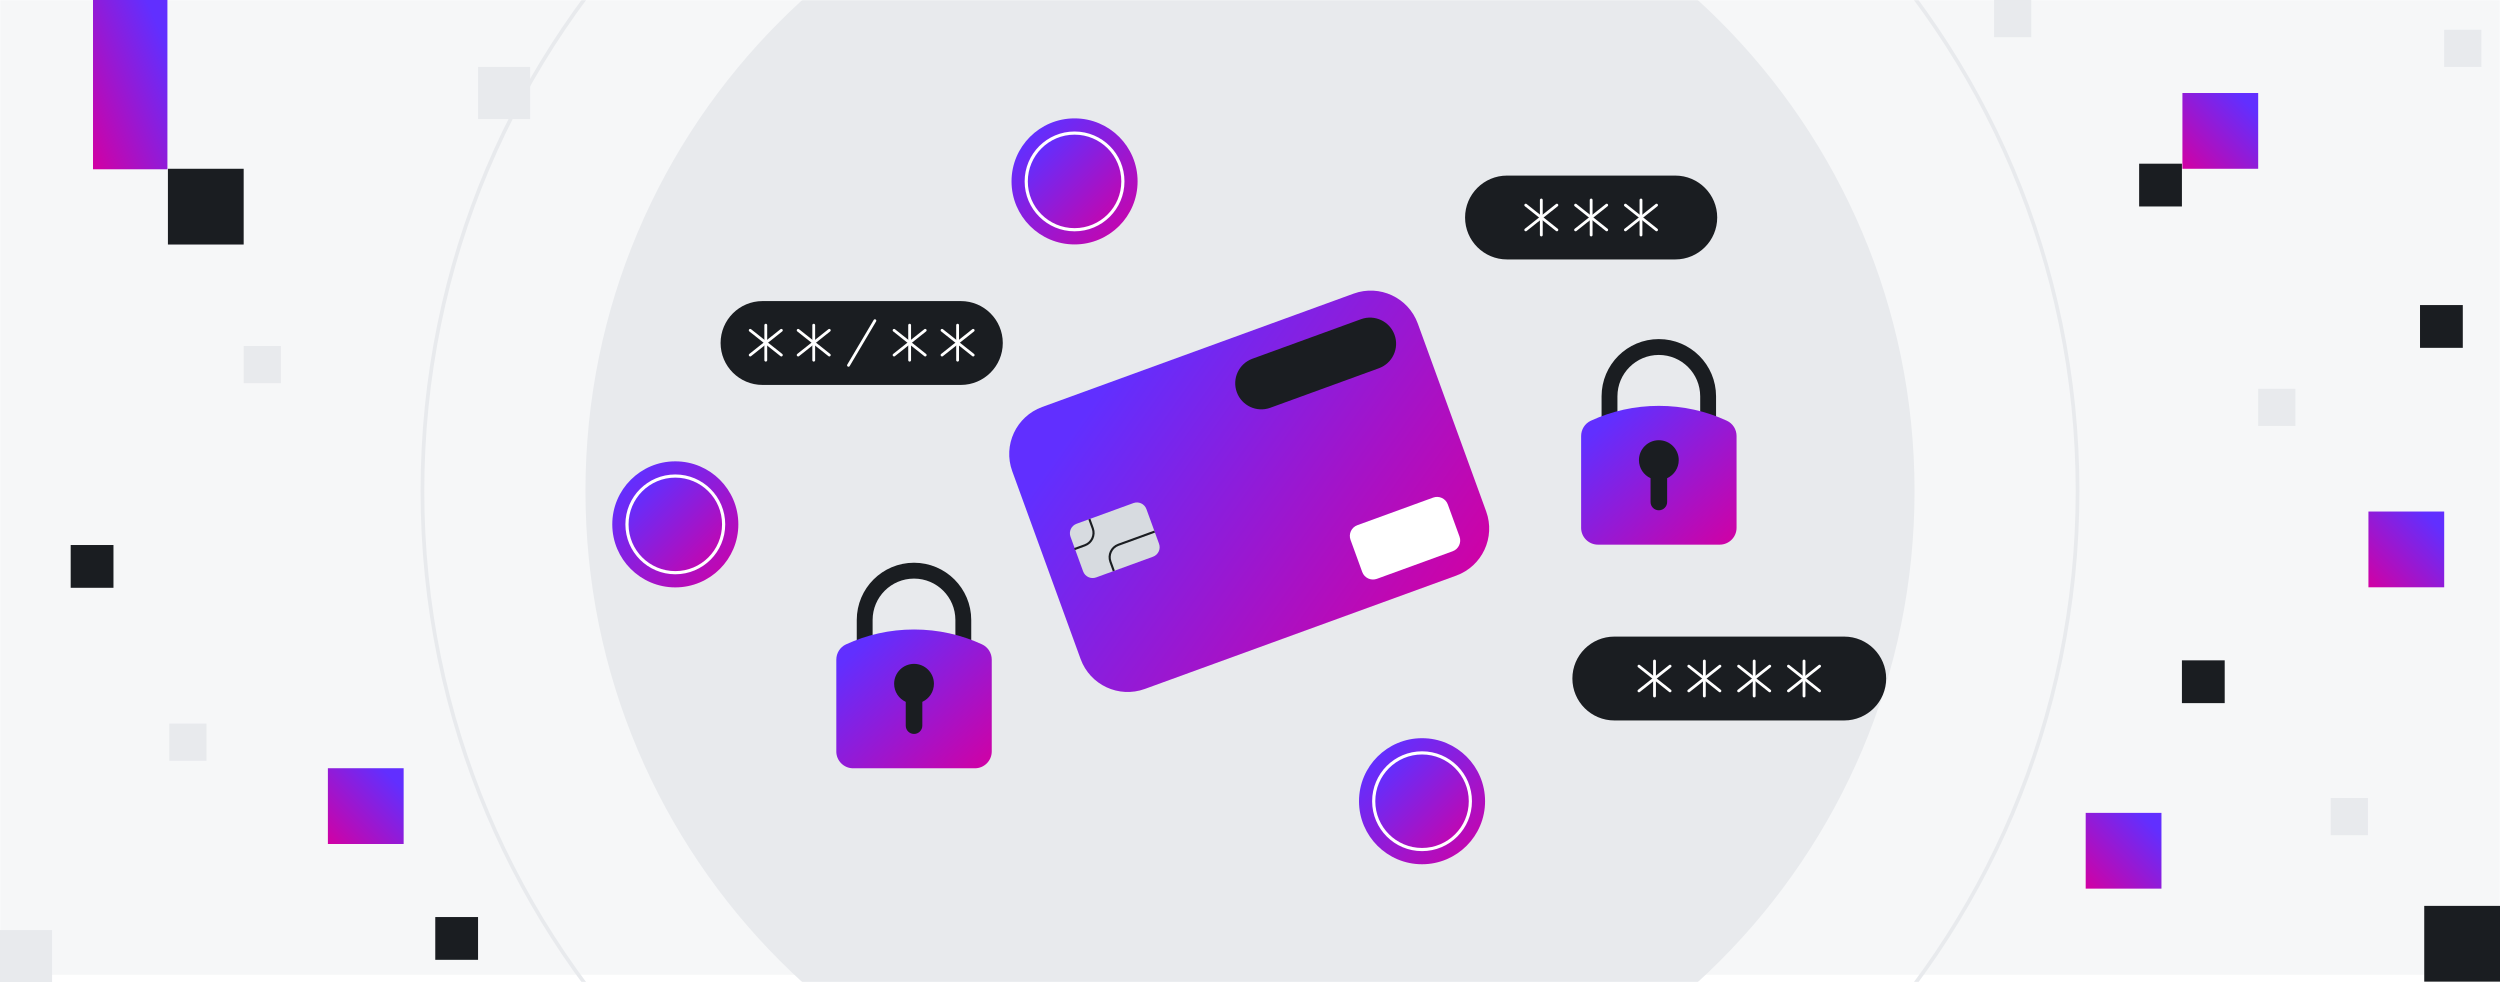 <svg width="1344" height="528" viewBox="0 0 1344 528" fill="none" xmlns="http://www.w3.org/2000/svg">
<rect x="0" y="0" width="1344" height="528" fill="#333333" stroke="none"/>
<g clip-path="url(#clip0_427_6002)">
<rect width="1344" height="528" fill="white"/>
<g clip-path="url(#clip1_427_6002)">
<rect width="1344" height="528" fill="white"/>
<mask id="mask0_427_6002" style="mask-type:luminance" maskUnits="userSpaceOnUse" x="0" y="0" width="1344" height="528">
<path d="M1344 0H0V528H1344V0Z" fill="white"/>
</mask>
<g mask="url(#mask0_427_6002)">
<path d="M1344 9.15527e-05H0V524.05H1344V9.15527e-05Z" fill="#F6F7F8"/>
<path d="M672 621.26C869.309 621.26 1029.26 461.309 1029.26 264C1029.26 66.691 869.309 -93.26 672 -93.26C474.691 -93.26 314.74 66.691 314.74 264C314.74 461.309 474.691 621.26 672 621.26Z" fill="#E8EAED"/>
<path d="M672 708.9C917.711 708.9 1116.9 509.712 1116.9 264C1116.9 18.289 917.711 -180.9 672 -180.9C426.289 -180.9 227.1 18.289 227.1 264C227.1 509.712 426.289 708.9 672 708.9Z" stroke="#E8EAED" stroke-width="2" stroke-miterlimit="10"/>
</g>
</g>
<g clip-path="url(#clip2_427_6002)">
<path d="M90.27 90.73H131V131.46H90.27V90.73Z" fill="#1A1D21"/>
<path d="M1303.27 487H1344V527.73H1303.27V487Z" fill="#1A1D21"/>
<path d="M38 293H61V316H38V293Z" fill="#1A1D21"/>
<path d="M1173 355H1196V378H1173V355Z" fill="#1A1D21"/>
<path d="M1301 164H1324V187H1301V164Z" fill="#1A1D21"/>
<path d="M234 493H257V516H234V493Z" fill="#1A1D21"/>
<path d="M1150 88H1173V111H1150V88Z" fill="#1A1D21"/>
<path d="M50 0H90V91H50V0Z" fill="url(#paint0_linear_427_6002)"/>
<path d="M176.27 413H217V453.73H176.27V413Z" fill="url(#paint1_linear_427_6002)"/>
<path d="M1121.27 437H1162V477.73H1121.27V437Z" fill="url(#paint2_linear_427_6002)"/>
<path d="M1273.27 275H1314V315.73H1273.27V275Z" fill="url(#paint3_linear_427_6002)"/>
<path d="M1173.27 50H1214V90.73H1173.27V50Z" fill="url(#paint4_linear_427_6002)"/>
<path d="M257 36H285V64H257V36Z" fill="#E8EAED"/>
<path d="M0 500H28V528H0V500Z" fill="#E8EAED"/>
<path d="M91 389H111V409H91V389Z" fill="#E8EAED"/>
<path d="M131 186H151V206H131V186Z" fill="#E8EAED"/>
<path d="M1214 209H1234V229H1214V209Z" fill="#E8EAED"/>
<path d="M1072 0H1092V20H1072V0Z" fill="#E8EAED"/>
<path d="M1253 429H1273V449H1253V429Z" fill="#E8EAED"/>
<path d="M1314 16H1334V36H1314V16Z" fill="#E8EAED"/>
</g>
<path d="M727.696 157.858L560.273 218.795C546.298 223.881 539.092 239.333 544.179 253.308L580.934 354.291C586.02 368.266 601.472 375.471 615.447 370.385L782.871 309.448C796.845 304.361 804.051 288.909 798.964 274.934L762.209 173.952C757.123 159.977 741.671 152.771 727.696 157.858Z" fill="url(#paint5_linear_427_6002)"/>
<path d="M731.71 171.587L673.29 192.85C666.006 195.501 662.251 203.555 664.902 210.839C667.553 218.123 675.607 221.879 682.891 219.227L741.311 197.964C748.595 195.313 752.35 187.259 749.699 179.975C747.048 172.691 738.994 168.936 731.71 171.587Z" fill="#1A1D21"/>
<path d="M770.463 267.507L729.719 282.336C726.528 283.498 724.883 287.025 726.044 290.216L732.338 307.507C733.499 310.698 737.027 312.343 740.217 311.182L780.961 296.352C784.152 295.191 785.797 291.663 784.636 288.472L778.342 271.181C777.181 267.99 773.653 266.345 770.463 267.507Z" fill="white"/>
<path d="M609.353 270.447L578.753 281.584C575.934 282.61 574.48 285.727 575.506 288.546L582.29 307.184C583.316 310.002 586.433 311.456 589.252 310.43L619.852 299.292C622.671 298.266 624.124 295.149 623.098 292.331L616.315 273.693C615.289 270.874 612.172 269.421 609.353 270.447Z" fill="#D7DBE0"/>
<path d="M620.718 285.788L601.2 292.891C597.533 294.23 595.64 298.288 596.97 301.955L598.786 306.952" stroke="#1A1D21" stroke-width="1.151" stroke-miterlimit="10"/>
<path d="M577.683 295.159L583.242 293.138C586.909 291.799 588.802 287.74 587.471 284.074L585.655 279.077" stroke="#1A1D21" stroke-width="1.151" stroke-miterlimit="10"/>
<path d="M409.934 206.94L516.554 206.94C529.005 206.94 539.099 196.848 539.099 184.4C539.099 171.951 529.005 161.859 516.554 161.859H409.934C397.483 161.859 387.389 171.951 387.389 184.4C387.389 196.848 397.483 206.94 409.934 206.94Z" fill="#1A1D21"/>
<path d="M867.859 387.317H991.455C1003.91 387.317 1014 377.225 1014 364.776C1014 352.327 1003.91 342.235 991.455 342.235H867.859C855.408 342.235 845.314 352.327 845.314 364.776C845.314 377.225 855.408 387.317 867.859 387.317Z" fill="#1A1D21"/>
<path d="M489.021 174.811V193.638" stroke="white" stroke-width="1.518" stroke-linecap="round" stroke-linejoin="round"/>
<path d="M480.647 177.574L497.394 190.876" stroke="white" stroke-width="1.518" stroke-linecap="round" stroke-linejoin="round"/>
<path d="M480.647 190.876L497.394 177.574" stroke="white" stroke-width="1.518" stroke-linecap="round" stroke-linejoin="round"/>
<path d="M437.459 174.811V193.638" stroke="white" stroke-width="1.518" stroke-linecap="round" stroke-linejoin="round"/>
<path d="M429.086 177.574L445.832 190.876" stroke="white" stroke-width="1.518" stroke-linecap="round" stroke-linejoin="round"/>
<path d="M429.086 190.876L445.832 177.574" stroke="white" stroke-width="1.518" stroke-linecap="round" stroke-linejoin="round"/>
<path d="M514.806 174.811V193.638" stroke="white" stroke-width="1.518" stroke-linecap="round" stroke-linejoin="round"/>
<path d="M506.432 177.574L523.179 190.876" stroke="white" stroke-width="1.518" stroke-linecap="round" stroke-linejoin="round"/>
<path d="M506.432 190.876L523.179 177.574" stroke="white" stroke-width="1.518" stroke-linecap="round" stroke-linejoin="round"/>
<path d="M411.682 174.811V193.638" stroke="white" stroke-width="1.518" stroke-linecap="round" stroke-linejoin="round"/>
<path d="M403.309 177.574L420.056 190.876" stroke="white" stroke-width="1.518" stroke-linecap="round" stroke-linejoin="round"/>
<path d="M403.309 190.876L420.056 177.574" stroke="white" stroke-width="1.518" stroke-linecap="round" stroke-linejoin="round"/>
<path d="M470.347 172.398L456.141 196.401" stroke="white" stroke-width="1.518" stroke-linecap="round" stroke-linejoin="round"/>
<path d="M810.167 139.477H900.628C913.079 139.477 923.173 129.385 923.173 116.936C923.173 104.487 913.079 94.395 900.628 94.395L810.167 94.395C797.716 94.395 787.622 104.487 787.622 116.936C787.622 129.385 797.716 139.477 810.167 139.477Z" fill="#1A1D21"/>
<path d="M882.193 107.518V126.345" stroke="white" stroke-width="1.518" stroke-linecap="round" stroke-linejoin="round"/>
<path d="M873.819 110.273L890.566 123.583" stroke="white" stroke-width="1.518" stroke-linecap="round" stroke-linejoin="round"/>
<path d="M873.819 123.583L890.566 110.273" stroke="white" stroke-width="1.518" stroke-linecap="round" stroke-linejoin="round"/>
<path d="M855.401 107.518V126.345" stroke="white" stroke-width="1.518" stroke-linecap="round" stroke-linejoin="round"/>
<path d="M847.028 110.273L863.774 123.583" stroke="white" stroke-width="1.518" stroke-linecap="round" stroke-linejoin="round"/>
<path d="M847.028 123.583L863.774 110.273" stroke="white" stroke-width="1.518" stroke-linecap="round" stroke-linejoin="round"/>
<path d="M828.61 107.518V126.345" stroke="white" stroke-width="1.518" stroke-linecap="round" stroke-linejoin="round"/>
<path d="M820.236 110.272L836.983 123.583" stroke="white" stroke-width="1.518" stroke-linecap="round" stroke-linejoin="round"/>
<path d="M820.236 123.583L836.983 110.272" stroke="white" stroke-width="1.518" stroke-linecap="round" stroke-linejoin="round"/>
<path d="M969.84 355.359V374.186" stroke="white" stroke-width="1.518" stroke-linecap="round" stroke-linejoin="round"/>
<path d="M961.467 358.122L978.213 371.432" stroke="white" stroke-width="1.518" stroke-linecap="round" stroke-linejoin="round"/>
<path d="M961.467 371.432L978.213 358.122" stroke="white" stroke-width="1.518" stroke-linecap="round" stroke-linejoin="round"/>
<path d="M943.048 355.359V374.186" stroke="white" stroke-width="1.518" stroke-linecap="round" stroke-linejoin="round"/>
<path d="M934.675 358.122L951.422 371.432" stroke="white" stroke-width="1.518" stroke-linecap="round" stroke-linejoin="round"/>
<path d="M934.675 371.432L951.422 358.122" stroke="white" stroke-width="1.518" stroke-linecap="round" stroke-linejoin="round"/>
<path d="M916.258 355.359V374.186" stroke="white" stroke-width="1.518" stroke-linecap="round" stroke-linejoin="round"/>
<path d="M907.884 358.122L924.631 371.432" stroke="white" stroke-width="1.518" stroke-linecap="round" stroke-linejoin="round"/>
<path d="M907.884 371.432L924.631 358.122" stroke="white" stroke-width="1.518" stroke-linecap="round" stroke-linejoin="round"/>
<path d="M889.466 355.359V374.186" stroke="white" stroke-width="1.518" stroke-linecap="round" stroke-linejoin="round"/>
<path d="M881.093 358.122L897.839 371.432" stroke="white" stroke-width="1.518" stroke-linecap="round" stroke-linejoin="round"/>
<path d="M881.093 371.432L897.839 358.122" stroke="white" stroke-width="1.518" stroke-linecap="round" stroke-linejoin="round"/>
<path d="M517.876 364.772V333.3C517.876 318.659 506.006 306.79 491.366 306.79C476.725 306.79 464.856 318.659 464.856 333.3V364.772" stroke="#1A1D21" stroke-width="8.527" stroke-miterlimit="10"/>
<path d="M449.601 403.97V354.625C449.601 351.112 451.622 347.889 454.811 346.414C465.938 341.281 478.319 338.416 491.383 338.416C504.446 338.416 516.827 341.281 527.954 346.414C531.143 347.889 533.164 351.103 533.164 354.625V403.97C533.164 408.975 529.105 413.034 524.1 413.034H458.657C453.651 413.034 449.593 408.975 449.593 403.97H449.601Z" fill="url(#paint6_linear_427_6002)"/>
<path d="M480.682 367.594C480.682 361.685 485.473 356.893 491.383 356.893C497.292 356.893 502.084 361.685 502.084 367.594C502.084 371.909 499.526 375.618 495.842 377.315V390.114C495.842 392.578 493.847 394.573 491.383 394.573C488.918 394.573 486.923 392.578 486.923 390.114V377.315C483.239 375.627 480.682 371.909 480.682 367.594Z" fill="#1A1D21"/>
<path d="M918.287 244.535V213.063C918.287 198.422 906.418 186.553 891.777 186.553C877.136 186.553 865.267 198.422 865.267 213.063V244.535" stroke="#1A1D21" stroke-width="8.527" stroke-miterlimit="10"/>
<path d="M850.012 283.741V234.397C850.012 230.883 852.033 227.66 855.222 226.185C866.35 221.052 878.731 218.187 891.794 218.187C904.857 218.187 917.238 221.052 928.365 226.185C931.554 227.66 933.575 230.875 933.575 234.397V283.741C933.575 288.747 929.516 292.805 924.511 292.805H859.068C854.063 292.805 850.004 288.747 850.004 283.741H850.012Z" fill="url(#paint7_linear_427_6002)"/>
<path d="M881.093 247.357C881.093 241.448 885.885 236.656 891.794 236.656C897.703 236.656 902.495 241.448 902.495 247.357C902.495 251.672 899.937 255.381 896.254 257.078V269.877C896.254 272.341 894.258 274.336 891.794 274.336C889.329 274.336 887.334 272.341 887.334 269.877V257.078C883.651 255.39 881.093 251.672 881.093 247.357Z" fill="#1A1D21"/>
<path d="M363.045 315.786C381.76 315.786 396.931 300.615 396.931 281.9C396.931 263.186 381.76 248.015 363.045 248.015C344.331 248.015 329.16 263.186 329.16 281.9C329.16 300.615 344.331 315.786 363.045 315.786Z" fill="url(#paint8_linear_427_6002)"/>
<path d="M577.683 131.41C596.397 131.41 611.568 116.239 611.568 97.524C611.568 78.81 596.397 63.639 577.683 63.639C558.968 63.639 543.797 78.81 543.797 97.524C543.797 116.239 558.968 131.41 577.683 131.41Z" fill="url(#paint9_linear_427_6002)"/>
<path d="M764.488 464.622C783.203 464.622 798.374 449.45 798.374 430.736C798.374 412.021 783.203 396.85 764.488 396.85C745.774 396.85 730.603 412.021 730.603 430.736C730.603 449.45 745.774 464.622 764.488 464.622Z" fill="url(#paint10_linear_427_6002)"/>
<path d="M577.683 123.505C592.032 123.505 603.664 111.873 603.664 97.524C603.664 83.175 592.032 71.543 577.683 71.543C563.334 71.543 551.702 83.175 551.702 97.524C551.702 111.873 563.334 123.505 577.683 123.505Z" fill="url(#paint11_linear_427_6002)" stroke="white" stroke-width="1.705" stroke-miterlimit="10"/>
<path d="M363.045 307.881C377.394 307.881 389.026 296.249 389.026 281.9C389.026 267.551 377.394 255.919 363.045 255.919C348.696 255.919 337.064 267.551 337.064 281.9C337.064 296.249 348.696 307.881 363.045 307.881Z" fill="url(#paint12_linear_427_6002)" stroke="white" stroke-width="1.705" stroke-miterlimit="10"/>
<path d="M764.488 456.717C778.837 456.717 790.47 445.085 790.47 430.736C790.47 416.386 778.837 404.754 764.488 404.754C750.139 404.754 738.507 416.386 738.507 430.736C738.507 445.085 750.139 456.717 764.488 456.717Z" fill="url(#paint13_linear_427_6002)" stroke="white" stroke-width="1.705" stroke-miterlimit="10"/>
</g>
<defs>
<linearGradient id="paint0_linear_427_6002" x1="84.522" y1="12.512" x2="26.683" y2="37.92" gradientUnits="userSpaceOnUse">
<stop stop-color="#612FFF"/>
<stop offset="1" stop-color="#D200A3"/>
</linearGradient>
<linearGradient id="paint1_linear_427_6002" x1="211.422" y1="418.6" x2="176.27" y2="453.73" gradientUnits="userSpaceOnUse">
<stop stop-color="#612FFF"/>
<stop offset="1" stop-color="#D200A3"/>
</linearGradient>
<linearGradient id="paint2_linear_427_6002" x1="1156.42" y1="442.6" x2="1121.27" y2="477.73" gradientUnits="userSpaceOnUse">
<stop stop-color="#612FFF"/>
<stop offset="1" stop-color="#D200A3"/>
</linearGradient>
<linearGradient id="paint3_linear_427_6002" x1="1308.42" y1="280.6" x2="1273.27" y2="315.73" gradientUnits="userSpaceOnUse">
<stop stop-color="#612FFF"/>
<stop offset="1" stop-color="#D200A3"/>
</linearGradient>
<linearGradient id="paint4_linear_427_6002" x1="1208.42" y1="55.6" x2="1173.27" y2="90.73" gradientUnits="userSpaceOnUse">
<stop stop-color="#612FFF"/>
<stop offset="1" stop-color="#D200A3"/>
</linearGradient>
<linearGradient id="paint5_linear_427_6002" x1="572.415" y1="237.98" x2="759.257" y2="369.651" gradientUnits="userSpaceOnUse">
<stop stop-color="#612FFF"/>
<stop offset="1" stop-color="#D200A3"/>
</linearGradient>
<linearGradient id="paint6_linear_427_6002" x1="461.038" y1="348.676" x2="525.03" y2="420.301" gradientUnits="userSpaceOnUse">
<stop stop-color="#612FFF"/>
<stop offset="1" stop-color="#D200A3"/>
</linearGradient>
<linearGradient id="paint7_linear_427_6002" x1="861.449" y1="228.447" x2="925.442" y2="300.072" gradientUnits="userSpaceOnUse">
<stop stop-color="#612FFF"/>
<stop offset="1" stop-color="#D200A3"/>
</linearGradient>
<linearGradient id="paint8_linear_427_6002" x1="338.441" y1="257.333" x2="396.931" y2="315.786" gradientUnits="userSpaceOnUse">
<stop stop-color="#612FFF"/>
<stop offset="1" stop-color="#D200A3"/>
</linearGradient>
<linearGradient id="paint9_linear_427_6002" x1="553.079" y1="72.957" x2="611.568" y2="131.41" gradientUnits="userSpaceOnUse">
<stop stop-color="#612FFF"/>
<stop offset="1" stop-color="#D200A3"/>
</linearGradient>
<linearGradient id="paint10_linear_427_6002" x1="739.884" y1="406.169" x2="798.374" y2="464.621" gradientUnits="userSpaceOnUse">
<stop stop-color="#612FFF"/>
<stop offset="1" stop-color="#D200A3"/>
</linearGradient>
<linearGradient id="paint11_linear_427_6002" x1="558.818" y1="78.688" x2="603.664" y2="123.505" gradientUnits="userSpaceOnUse">
<stop stop-color="#612FFF"/>
<stop offset="1" stop-color="#D200A3"/>
</linearGradient>
<linearGradient id="paint12_linear_427_6002" x1="344.18" y1="263.064" x2="389.027" y2="307.881" gradientUnits="userSpaceOnUse">
<stop stop-color="#612FFF"/>
<stop offset="1" stop-color="#D200A3"/>
</linearGradient>
<linearGradient id="paint13_linear_427_6002" x1="745.624" y1="411.899" x2="790.47" y2="456.717" gradientUnits="userSpaceOnUse">
<stop stop-color="#612FFF"/>
<stop offset="1" stop-color="#D200A3"/>
</linearGradient>
<clipPath id="clip0_427_6002">
<rect width="1344" height="528" fill="white"/>
</clipPath>
<clipPath id="clip1_427_6002">
<rect width="1344" height="528" fill="white"/>
</clipPath>
<clipPath id="clip2_427_6002">
<rect width="1344" height="528" fill="white"/>
</clipPath>
</defs>
</svg>
